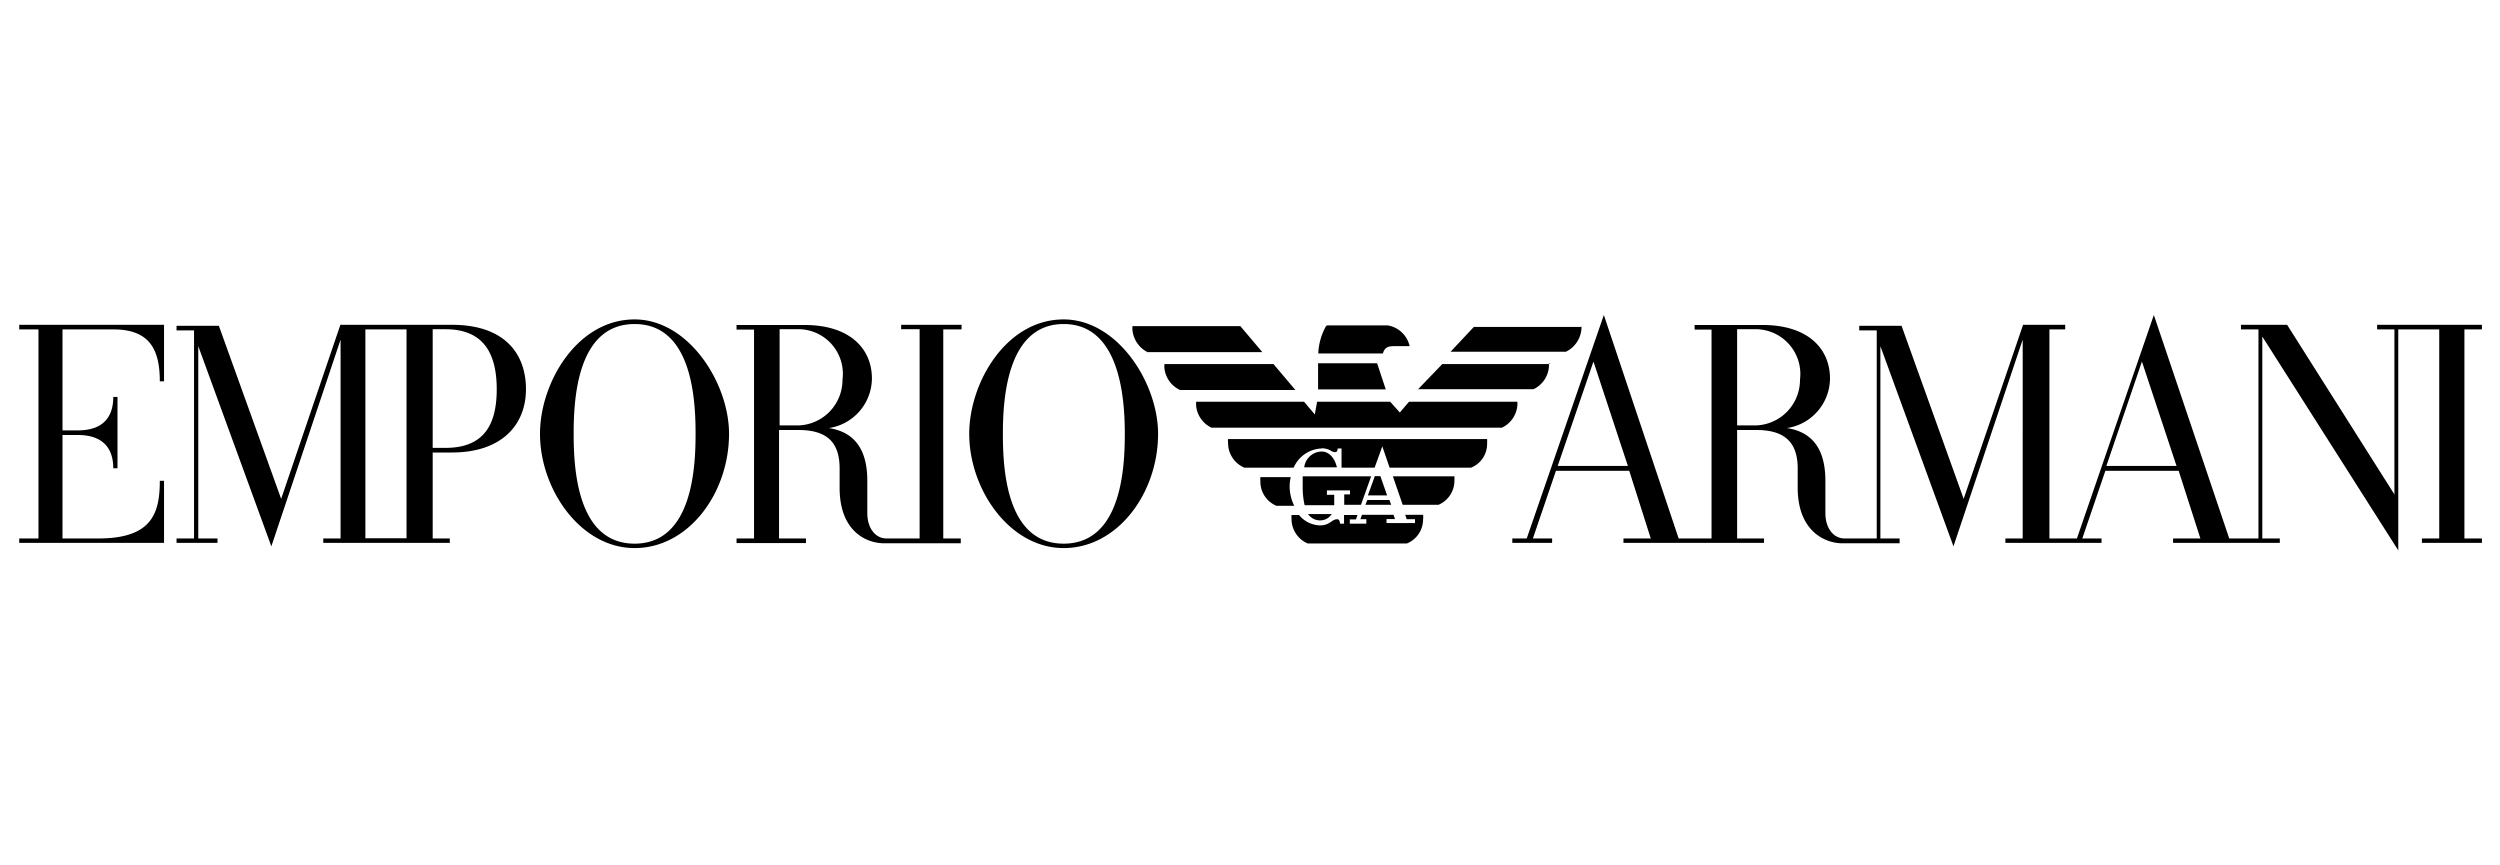 <svg id="Calque_1" data-name="Calque 1" xmlns="http://www.w3.org/2000/svg" viewBox="0 0 130 45"><path d="M109.53,24.23l1.85-5.43,1.8,5.43h-3.65m-19.2-2.11v-5h.87a2.33,2.33,0,0,1,2.4,2.62,2.37,2.37,0,0,1-2.24,2.38ZM81,24.23l1.86-5.43,1.79,5.43Zm48.1-7.34h-5.49v.24h.9v8.58l-5.58-8.82h-2.4v.24h.91V28h-1.52L112,16.38,108,28h-1.43V17.13h.82v-.24H105.2l-3.09,9.05-3.23-9h-2.2v.24h.91V28H95.92c-.57,0-1-.52-1-1.32V25c0-1.4-.49-2.51-2-2.74a2.63,2.63,0,0,0,2.24-2.57c0-1.58-1.17-2.79-3.5-2.79H88.12v.24H89V28H87.29L83.4,16.38,79.39,28h-.75v.23h2.07V28h-1l1.2-3.52h3.81L85.84,28H84.42v.23h7.31V28h-1.4V22.36h1c1.41,0,2.15.58,2.15,2v1c0,2.33,1.5,2.89,2.3,2.89h3V28h-1v-10l3.8,10.41,3.6-10.75V28h-.9v.23h5V28h-1l1.2-3.52h3.81L114.42,28H113v.23h5.55V28h-.91V17.5l7.07,11.12V17.13h2.13V28h-.9v.23h3.12V28h-.91V17.13h.91v-.24ZM5.91,17.13c1.92,0,2.4,1.11,2.4,2.7h.22V16.89H1v.24h1V28H1v.23H8.53V25H8.31c0,1.69-.41,3-3.19,3H3.25V22.62h.8c1.25,0,1.84.64,1.84,1.73h.22V20.64H5.89c0,1.11-.59,1.74-1.84,1.74h-.8V17.13H5.91m49.4,11.14c-3,0-3.16-3.93-3.16-5.71s.2-5.71,3.16-5.71,3.18,3.95,3.18,5.71-.17,5.71-3.18,5.71m0-11.66c-3,0-4.91,3.3-4.91,5.95,0,2.89,2.1,5.94,4.91,5.94s4.91-2.86,4.91-5.94c0-2.65-2.11-5.95-4.91-5.95ZM33,28.27c-3,0-3.17-3.93-3.17-5.71S30,16.85,33,16.85s3.17,3.95,3.17,5.71S36,28.27,33,28.27m0-11.66c-3,0-4.92,3.3-4.92,5.95,0,2.89,2.11,5.94,4.92,5.94s4.91-2.86,4.91-5.94c0-2.65-2.11-5.95-4.91-5.95Zm7.54,5.51v-5h.87a2.32,2.32,0,0,1,2.4,2.62,2.37,2.37,0,0,1-2.24,2.38h-1m6.35-5h.9V28H46.1c-.57,0-1-.52-1-1.32V25c0-1.4-.49-2.51-2-2.74a2.63,2.63,0,0,0,2.24-2.57c0-1.58-1.17-2.79-3.5-2.79H38.3v.24h.91V28H38.3v.24h3.61V28h-1.4V22.36h1c1.41,0,2.15.56,2.15,2v1c0,2.37,1.5,2.89,2.3,2.89h4V28h-.91V17.13H50v-.24H46.86v.23Zm-23.7,6.17H22.5V17.12h.66c1.64,0,2.67.85,2.67,3.12,0,2-.79,3.05-2.67,3.05m-2,4.7H19V17.13h2.14V28Zm2.3-11.1H17.7l-3.08,9.05-3.24-9H9.18v.24h.91V28H9.18v.23h2.13V28h-1v-10l3.8,10.41,3.6-10.75V28h-.9v.23h6.58V28H22.5V23.53h1c2.59,0,3.85-1.44,3.85-3.29s-1.11-3.35-3.85-3.35Zm55.44,4a.86.86,0,0,1,0,.22,1.41,1.41,0,0,1-.8,1.13H63a1.41,1.41,0,0,1-.8-1.13,1.8,1.8,0,0,1,0-.22h5.61l.56.66.12-.66h3.8l.5.56.48-.56h5.61m-7.27-2,.45,1.36H68.54l0-1.36h3.06m8.94,0a1.8,1.8,0,0,1,0,.22,1.41,1.41,0,0,1-.8,1.13h-6L75,18.93h5.62m-14.4,0,1.14,1.35h-6a1.42,1.42,0,0,1-.81-1.13,1.8,1.8,0,0,1,0-.22h5.62m16.06-2a.86.86,0,0,1,0,.22,1.44,1.44,0,0,1-.8,1.14h-6L76.64,17h5.61m-9.74,1c-.32,0-.5.05-.6.38H68.55v0A3.16,3.16,0,0,1,68.93,17a.12.12,0,0,1,.1-.08h3.13A1.4,1.4,0,0,1,73.3,18h-.79m-12.82.32a1.44,1.44,0,0,1-.8-1.14.86.86,0,0,1,0-.22h5.61l1.14,1.35h-6m12.14,6.45.35,1h-1l.36-1h.3m.67,2,.08.23h-.44v.21h1.48V27h-.43l-.08-.23H74A.75.75,0,0,1,74,27a1.35,1.35,0,0,1-.84,1.26H68A1.38,1.38,0,0,1,67.16,27a1.25,1.25,0,0,1,0-.22h.39a1.45,1.45,0,0,0,1.09.54c.53,0,.6-.32.9-.32.07,0,.13.06.14.23h.21v-.45h.7l-.08.23h-.32v.22h.86V27h-.31l.08-.23H72.5m-3.77-3.46a1,1,0,0,1,.43.1.62.62,0,0,0,.22.1c.11,0,.16,0,.18-.19h.2v1h1.72l.4-1.11.38,1.11h4.23a1.33,1.33,0,0,0,.84-1.25,2.39,2.39,0,0,0,0-.24H63.86a.62.62,0,0,0,0,.19,1.39,1.39,0,0,0,.85,1.3h2.56a1.65,1.65,0,0,1,1.48-1m-3.21,1.5a1.25,1.25,0,0,0,0,.22,1.36,1.36,0,0,0,.83,1.26h.93a2.32,2.32,0,0,1-.24-1,2.18,2.18,0,0,1,.06-.49H65.52M71,26.25,71.1,26h1.15l.09.25H71m1.42-1.48h3.21a1.21,1.21,0,0,1,0,.21,1.36,1.36,0,0,1-.83,1.27H72.94l-.51-1.48m-1.12,0H67.74c0,.17,0,.33,0,.5a4.32,4.32,0,0,0,.1,1h1.54v-.54H69V25.5h1.2v.21h-.3v.54h.87l.53-1.48"/><path d="M69.25,26.73a.71.71,0,0,1-.59.33.75.75,0,0,1-.64-.33h1.23M67.82,24.3a.93.93,0,0,1,.91-.82c.31,0,.65.24.79.82h-1.7"/></svg>